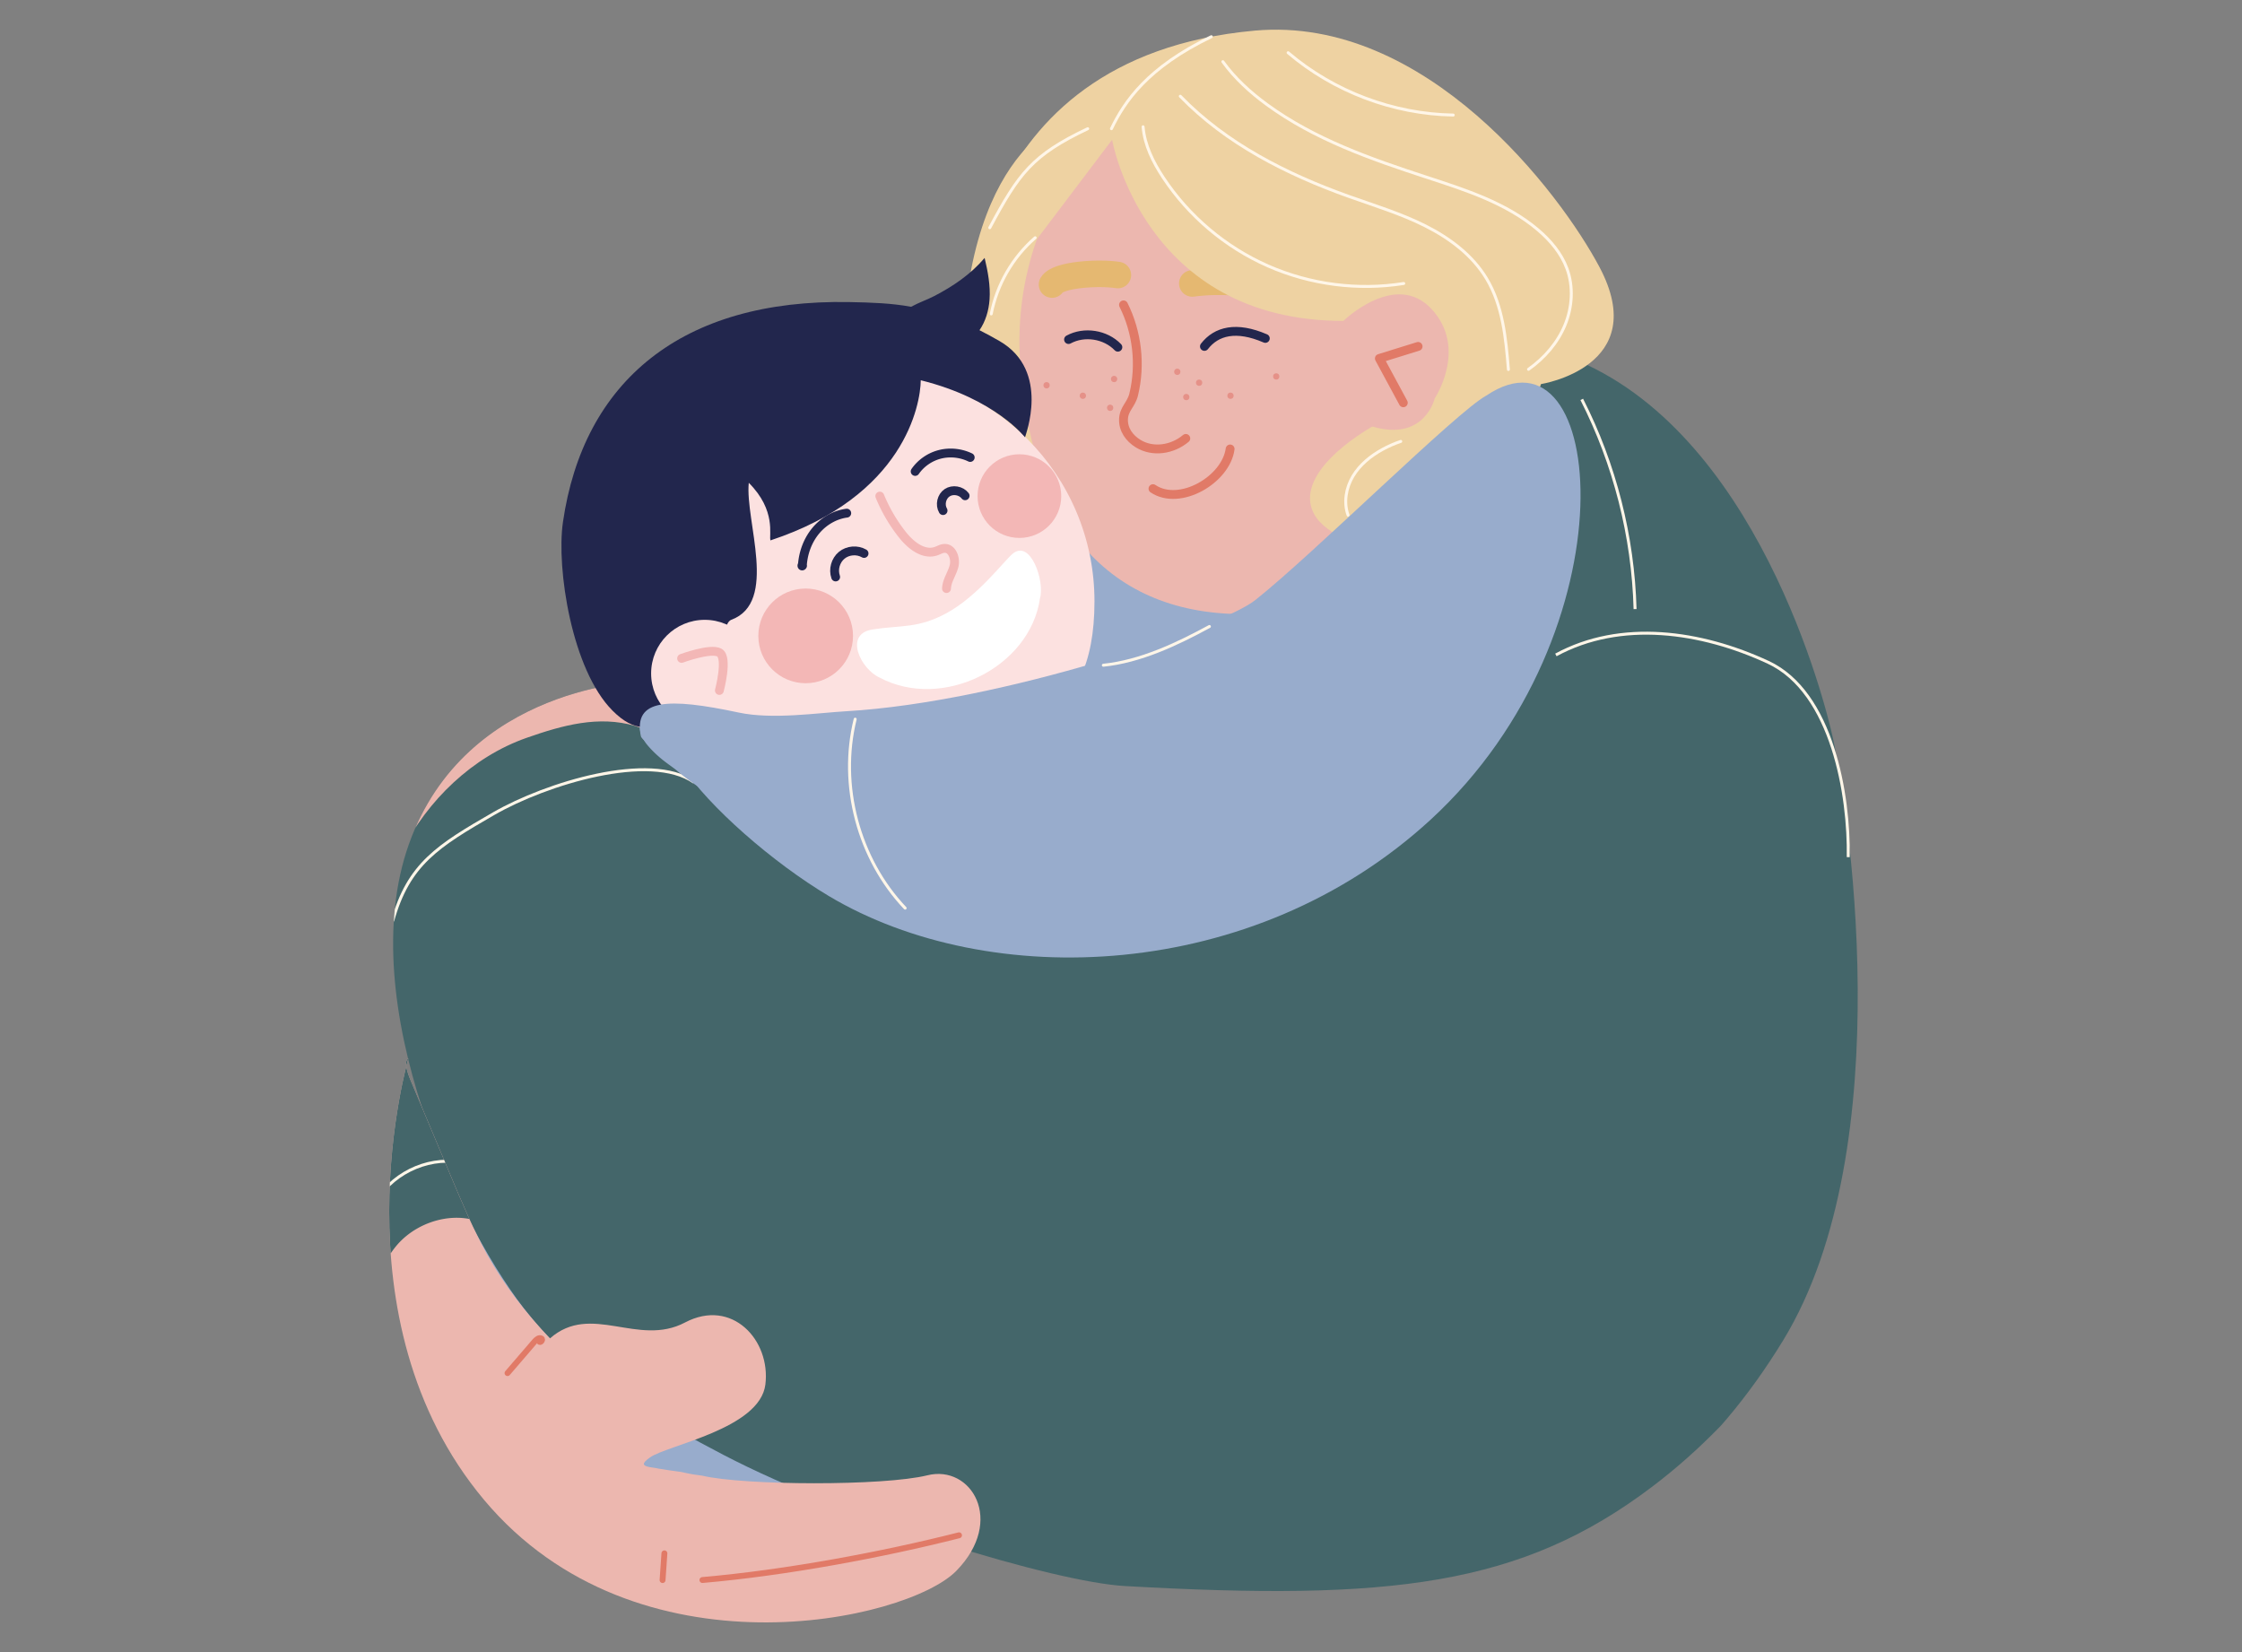 <svg xmlns="http://www.w3.org/2000/svg" xmlns:xlink="http://www.w3.org/1999/xlink" viewBox="0 0 760 560" style="enable-background:new 0 0 760 560" xml:space="preserve"><rect x="0" y="0" width="760" height="560" fill="#808080" stroke="none"/><style>.st0{display:none}.st1{display:inline}.st3{fill:#502018}.st4{fill:#145b9d}.st5{fill:#fce1e0}.st6{fill:none;stroke:#e59188;stroke-width:.704;stroke-linecap:round;stroke-linejoin:round;stroke-miterlimit:10}.st7{fill:#fff}.st8{fill:#1b1d39}.st9{fill:none;stroke:#502018;stroke-width:3.889;stroke-linecap:round;stroke-linejoin:round;stroke-miterlimit:10}.st10,.st13,.st15{fill:#e2ad45}.st13,.st15{stroke:#e2ad45;stroke-width:1.944;stroke-linecap:round;stroke-linejoin:round;stroke-miterlimit:10}.st15{fill:none;stroke:#fff;stroke-width:.972}.st16{fill:#eed2a2}.st17{fill:#fff6e8}.st18{fill:#98accc}.st19{stroke:#fff;stroke-width:1.944}.st19,.st20,.st21{fill:none;stroke-miterlimit:10}.st20{stroke:#f3b7b6;stroke-width:.972;stroke-linecap:round;stroke-linejoin:round}.st21{stroke:#e2ad45}.st23,.st24{display:inline;fill:#ece9e5}.st24{fill:#1b1d39}.st25{fill:#b25d50}.st25,.st26,.st27{display:inline}.st26{fill:#fff}.st27{stroke:#a5412e;stroke-linecap:round;stroke-linejoin:round}.st27,.st28,.st30{fill:none;stroke-miterlimit:10}.st28{display:inline;stroke:#1b1d39;stroke-width:2;stroke-linecap:round}.st30{stroke:#98accc;stroke-width:.5}.st30,.st31,.st32{display:inline}.st31{fill:none;stroke:#a5412e;stroke-miterlimit:10}.st32{fill:#d89931}.st33,.st40,.st41,.st42,.st43{display:inline;fill:none;stroke-miterlimit:10}.st33{stroke:#f3f1ee;stroke-linecap:round}.st40,.st41,.st42,.st43{stroke:#e27a67}.st41,.st42,.st43{stroke:#fff6e8;stroke-linecap:round}.st42,.st43{stroke:#2e3f73}.st43{stroke:#6d7f9a}.st44{fill:#2e3f73}.st45{fill:#e5b871}.st46{fill:#f3b7b6}.st47{fill:#ece9e5}.st48{fill:#6d7f9a}.st49{fill:#e27a67}.st50{fill:none;stroke:#1b1d39;stroke-width:3.912;stroke-linecap:round;stroke-linejoin:round;stroke-miterlimit:10}.st54{fill:#dd6b5b}.st55{fill:#a4412d}.st57,.st58,.st60{fill:none;stroke:#502017;stroke-width:1.85;stroke-linecap:round;stroke-linejoin:round;stroke-miterlimit:10}.st58,.st60{stroke:#502018;stroke-width:9.252}.st60{stroke:#fff5e6;stroke-width:1.85}.st61{fill:#e0d9ce}.st68,.st69,.st72{fill:none;stroke:#fff;stroke-width:3.044;stroke-linecap:round;stroke-linejoin:round;stroke-miterlimit:10}.st69,.st72{stroke:#fff6e8;stroke-width:3.461}.st72{stroke:#3366a8;stroke-width:2}.st73{fill:#3366a8}.st74{fill:none;stroke:#fff6e8;stroke-linecap:round;stroke-linejoin:round;stroke-miterlimit:10}.st75{fill:#b25d50}.st76,.st78,.st79,.st80,.st81,.st82{fill:none;stroke:#a5412e;stroke-width:3.251;stroke-linecap:round;stroke-linejoin:round;stroke-miterlimit:10}.st78,.st79,.st80,.st81,.st82{fill:#b25d50}.st79,.st80,.st81,.st82{fill:none;stroke:#3366a8;stroke-width:3.088}.st80,.st81,.st82{stroke:#000;stroke-width:1.029}.st81,.st82{stroke-width:2.058}.st82{stroke:#3366a8;stroke-width:1.029}.st84{fill:#ffe2e0}.st88,.st90,.st97{fill:none;stroke:#3366a8;stroke-width:2.785;stroke-linecap:round;stroke-linejoin:round;stroke-miterlimit:10}.st90,.st97{stroke:#a5412e;stroke-width:.536}.st97{stroke:#dd6b5b}.st98{fill:#e17a67}.st102,.st103,.st105,.st107,.st109,.st99{fill:none;stroke:#dd6b5b;stroke-width:1.073;stroke-linecap:round;stroke-linejoin:round;stroke-miterlimit:10}.st102,.st103,.st105,.st107,.st109{stroke:#f3b7b6;stroke-width:.536}.st103,.st105,.st107,.st109{stroke:#a5412e;stroke-width:.62}.st105,.st107,.st109{stroke:#fff;stroke-width:.536}.st107,.st109{stroke:#000;stroke-width:1.792}.st109{stroke-width:3.583}.st111{fill:#22264d}.st112{fill:#dbd4c8}.st113{fill:none}.st114{fill:#a5412e}.st115,.st116,.st118,.st119{fill:none;stroke:#dbd4c8;stroke-width:1.817;stroke-linecap:round;stroke-linejoin:round;stroke-miterlimit:10}.st116,.st118,.st119{stroke:#98accc;stroke-width:1.211}.st118,.st119{stroke:#502018;stroke-width:.552}.st119{stroke-width:2.944}.st124{fill:#e59188}.st125,.st126,.st127{fill:none;stroke:#1b1d39;stroke-width:1.211;stroke-linecap:round;stroke-linejoin:round;stroke-miterlimit:10}.st126,.st127{stroke:#e59188;stroke-width:.617}.st127{stroke:#d89931;stroke-width:3.289}.st129{stroke:#e17a67;stroke-width:1.211}.st129,.st131,.st132,.st133{fill:none;stroke-miterlimit:10}.st131{stroke:#f3f1ee;stroke-width:3.634;stroke-linecap:round;stroke-linejoin:round}.st132,.st133{stroke:#1b1d39}.st133{stroke:#fff;stroke-width:2;stroke-linecap:round;stroke-linejoin:round}.st134{fill:#5479ae}.st135{display:inline;fill:#e17a67;stroke:#e2ad45;stroke-width:3;stroke-linecap:round;stroke-linejoin:round;stroke-miterlimit:10}.st137{display:inline;fill:#3366a8}.st138{font-family:&apos;AcuminPro-Semibold&apos;}.st144,.st145,.st146{fill:none;stroke:#000;stroke-width:7.627;stroke-linecap:round;stroke-linejoin:round;stroke-miterlimit:10}.st145,.st146{stroke:#1b1d39;stroke-width:2.542}.st146{stroke:#a5412e}.st147{fill:#b54339}.st149{fill:none;stroke:#fce1e0;stroke-width:.953;stroke-linecap:round;stroke-linejoin:round;stroke-miterlimit:10}.st150,.st151{stroke-width:1.271}.st150{fill:none;stroke:#a5412e;stroke-miterlimit:10}.st151{stroke:#1b1d39;stroke-linecap:round;stroke-linejoin:round}.st151,.st152,.st153,.st154{fill:none;stroke-miterlimit:10}.st152{stroke:#502018;stroke-width:.953;stroke-linecap:round;stroke-linejoin:round}.st153,.st154{stroke:#fce1e0;stroke-width:1.271}.st154{stroke:#fff;stroke-width:.636;stroke-linecap:round;stroke-linejoin:round}.st155{fill:#eae7e1}.st156{fill:#ecb7af}.st157{fill:#fff5e6}.st158{fill:#f2b7b6}.st159{fill:#f3f1ee}.st160,.st162{display:inline;fill:#5479ae}.st162{fill:none;stroke:#eed2a2;stroke-width:.279;stroke-linecap:round;stroke-linejoin:round;stroke-miterlimit:10}.st163{display:inline;fill:#eed2a2}.st164,.st165,.st166{fill:none;stroke-linecap:round;stroke-linejoin:round;stroke-miterlimit:10}.st164{display:inline;stroke:#1b1d39;stroke-width:.435}.st165,.st166{stroke:#a5412e;stroke-width:.376}.st166{stroke:#1b1d39;stroke-width:.279}.st171{display:inline;fill:#a5412e}.st172,.st173,.st174{fill:none;stroke-linecap:round;stroke-linejoin:round;stroke-miterlimit:10}.st172{display:inline;stroke:#1b1d39;stroke-width:.279}.st173,.st174{stroke:#502018;stroke-width:.376}.st174{stroke:#ada394;stroke-width:.501}.st176{display:inline;fill:#e2ad45}.st177,.st179{fill:none;stroke-linecap:round;stroke-linejoin:round;stroke-miterlimit:10}.st177{display:inline;stroke:#fff6e8;stroke-width:.376}.st179{stroke:#1b1d39;stroke-width:1.671}.st183{display:inline;fill:#fce1e0}.st184,.st185{display:inline;stroke-width:.338}.st184{fill:none;stroke:#f3b7b6;stroke-linecap:round;stroke-linejoin:round;stroke-miterlimit:10}.st185{stroke:#1b1d39}.st185,.st186,.st187,.st188{fill:none;stroke-linecap:round;stroke-linejoin:round;stroke-miterlimit:10}.st186{display:inline;stroke:#a5412e;stroke-width:3.133}.st187,.st188{stroke:#f3b7b6;stroke-width:.334}.st188{stroke:#a5412e}.st189{display:inline;fill:#98accc}.st196{fill:none;stroke:#e2ad45;stroke-width:.331;stroke-linecap:round;stroke-linejoin:round;stroke-miterlimit:10}.st198,.st199,.st200{display:inline;fill:#22264d}.st199,.st200{fill:none;stroke:#22264d;stroke-width:.87;stroke-miterlimit:10}.st200{stroke:#e2ad45;stroke-width:.331;stroke-linecap:round;stroke-linejoin:round}.st202,.st203{display:inline;fill:#e5b871}.st203{fill:none;stroke:#d89931;stroke-width:.348;stroke-linecap:round;stroke-linejoin:round}.st203,.st204,.st205{stroke-miterlimit:10}.st204{display:inline;fill:none;stroke:#ece9e5;stroke-width:.653;stroke-linecap:round;stroke-linejoin:round}.st205{fill:#98accc;stroke:#98accc;stroke-width:.228}.st206,.st210,.st211,.st212{display:inline;fill:none;stroke:#1b1d39;stroke-width:.87;stroke-linecap:round;stroke-linejoin:round;stroke-miterlimit:10}.st210,.st211,.st212{stroke:#e2ad45;stroke-width:.279}.st211,.st212{stroke-width:.87}.st212{stroke:#6d7f9a;stroke-width:.279}.st214{display:inline;stroke:#ece9e5;stroke-width:.348}.st214,.st216,.st217,.st218,.st222{fill:none;stroke-linecap:round;stroke-linejoin:round;stroke-miterlimit:10}.st216{display:inline;stroke:#5479ae;stroke-width:.279}.st217,.st218,.st222{stroke:#f3b7b6;stroke-width:.356}.st218,.st222{display:inline;stroke:#e2ad45;stroke-width:1.74}.st222{stroke-width:.653}.st224{fill:#164347}.st231{fill:none;stroke:#fff;stroke-width:.845;stroke-linecap:round;stroke-linejoin:round;stroke-miterlimit:10}.st232{fill:#1f4d54}.st233,.st235,.st240,.st241,.st244{fill:none;stroke:#e2ad45;stroke-width:1.126;stroke-linecap:round;stroke-linejoin:round;stroke-miterlimit:10}.st235,.st240,.st241,.st244{fill:#ffe2e0;stroke:#f3b7b6;stroke-width:.522}.st240,.st241,.st244{fill:none;stroke:#e17a67;stroke-width:.563}.st241,.st244{stroke:#fff}.st244{fill:#fff;stroke:#e2ad45;stroke-width:3.565}.st245{fill:#44666a}.st248{fill:none;stroke:#fff;stroke-width:5.618;stroke-linecap:round;stroke-linejoin:round;stroke-miterlimit:10}.st250{fill:#262a4f}.st258{fill:#8fa1a4}.st259{fill:none;stroke:#000;stroke-width:.785;stroke-linecap:round;stroke-linejoin:round;stroke-miterlimit:10}.st266,.st267,.st268,.st269,.st270{fill:none;stroke-width:.599;stroke-miterlimit:10}.st266{stroke:#a5412e;stroke-linecap:round;stroke-linejoin:round}.st267,.st268,.st269,.st270{stroke:#8fa1a4}.st268,.st269,.st270{stroke:#000;stroke-linecap:round;stroke-linejoin:round}.st269,.st270{stroke:#fff}.st270{stroke:#e2ad45;stroke-width:1.197}.st275,.st276{display:inline;fill:#dd6b5b}.st276{fill:#fff6e8}.st281,.st283{fill:none;stroke-linecap:round;stroke-linejoin:round;stroke-miterlimit:10}.st281{display:inline;stroke:#e17a67;stroke-width:1.821}.st283{stroke:#a5412e}.st286{display:inline;fill:#ecb7af}.st287,.st290,.st291,.st292{fill:none;stroke-miterlimit:10}.st287{stroke:#e17a67;stroke-width:1.454;stroke-linecap:round;stroke-linejoin:round}.st290,.st291,.st292{display:inline}.st290{stroke:#5479ae;stroke-width:.851;stroke-linecap:round;stroke-linejoin:round}.st291,.st292{stroke:#fff6e8;stroke-width:.75}.st292{stroke:#e17a67;stroke-width:1.263;stroke-linecap:round;stroke-linejoin:round}.st305,.st307,.st308,.st309,.st311,.st312,.st313,.st317,.st320,.st321,.st324{fill:none;stroke:#a5412e;stroke-width:1.222;stroke-linecap:round;stroke-linejoin:round;stroke-miterlimit:10}.st307,.st308,.st309,.st311,.st312,.st313,.st317,.st320,.st321,.st324{stroke:#fff;stroke-width:.815}.st308,.st309,.st311,.st312,.st313,.st317,.st320,.st321,.st324{stroke-width:6.517}.st309,.st311,.st312,.st313,.st317,.st320,.st321,.st324{stroke:#98accc;stroke-width:1.222}.st311,.st312,.st313,.st317,.st320,.st321,.st324{stroke-width:3.258}.st312,.st313,.st317,.st320,.st321,.st324{stroke:#eae7e1;stroke-width:.553}.st313,.st317,.st320,.st321,.st324{stroke:#502018;stroke-width:1.106}.st317,.st320,.st321,.st324{stroke:#eed2a2}.st320,.st321,.st324{stroke:#f3f1ee}.st321,.st324{stroke:#fff}.st324{stroke:#98accc;stroke-width:.83}.st326{fill:#131b52}.st329,.st330{fill:none;stroke-linecap:round;stroke-linejoin:round}.st329{stroke:#f3b7b6;stroke-width:2;stroke-miterlimit:10}.st330{stroke:#e17a67;stroke-width:7}.st330,.st332,.st334{stroke-miterlimit:10}.st332{fill:#e59188;stroke:#e59188;stroke-width:.399}.st334{stroke:#22264d;stroke-width:7}.st334,.st335,.st341{fill:none;stroke-linecap:round;stroke-linejoin:round}.st335{stroke:#ecb7af;stroke-width:2;stroke-miterlimit:10}.st341{stroke:#e17a67;stroke-width:.8}.st341,.st342,.st344{stroke-miterlimit:10}.st342{fill:none;stroke:#502018;stroke-width:4.001;stroke-linecap:round;stroke-linejoin:round}.st344{fill:#e27a67;stroke:#e27a67;stroke-width:.165}.st345,.st346,.st350{display:inline;fill:none;stroke:#502018;stroke-width:.8;stroke-linecap:round;stroke-linejoin:round;stroke-miterlimit:10}.st346,.st350{stroke:#fff}.st350{stroke:#2e3f73}.st351,.st353{display:inline;fill:#e27a67}.st353{fill:none;stroke:#22264d;stroke-width:1.2;stroke-linecap:round;stroke-linejoin:round}.st353,.st357,.st360{stroke-miterlimit:10}.st357{fill:none;stroke:#fff;stroke-width:.746;stroke-linecap:round;stroke-linejoin:round}.st360{stroke:#f3b7b6;stroke-width:.932}.st360,.st363,.st364{fill:none;stroke-linecap:round;stroke-linejoin:round}.st363{stroke:#502018;stroke-width:.932;stroke-miterlimit:10}.st364{stroke:#22264d;stroke-width:.746}.st364,.st369,.st371{stroke-miterlimit:10}.st369{fill:#1b1d39;stroke:#2e3f73;stroke-width:1.285}.st371{fill:none;stroke:#164347}.st371,.st372{stroke-width:1.035;stroke-linecap:round;stroke-linejoin:round}.st372,.st377,.st379,.st380,.st381,.st382{fill:none;stroke:#fff6e8;stroke-miterlimit:10}.st379,.st380,.st381,.st382{stroke:#e17a67;stroke-width:3;stroke-linecap:round;stroke-linejoin:round}.st380,.st381,.st382{stroke:#22264d}.st381,.st382{stroke:#e5b871;stroke-width:9}.st382{stroke:#f3b7b6;stroke-width:3}.st386{stroke:#e17a67;stroke-width:2}.st386,.st390,.st391{fill:none;stroke-linecap:round;stroke-linejoin:round;stroke-miterlimit:10}.st390{stroke:#a5412e;stroke-width:9}.st391{stroke:#b25d50}.st398{stroke:#f3b7b6}.st398,.st400,.st401,.st403{fill:none;stroke-miterlimit:10}.st400{stroke:#fff6e8;stroke-width:1.19;stroke-linecap:round;stroke-linejoin:round}.st401,.st403{stroke:#e27a67;stroke-width:1.531}.st403{display:inline;stroke:#fff;stroke-width:.75}.st404,.st411{stroke-linecap:round;stroke-linejoin:round}.st404{display:inline;fill:none;stroke:#1b1d39;stroke-width:47;stroke-miterlimit:10}.st411{stroke:#c48b2d;stroke-width:.75}.st411,.st414,.st418,.st419,.st420{fill:none;stroke-miterlimit:10}.st414{stroke:#98accc;stroke-width:1.648;stroke-linecap:round;stroke-linejoin:round}.st418,.st419,.st420{stroke:#fff}.st418{stroke-width:.75;stroke-linecap:round;stroke-linejoin:round}.st419,.st420{stroke-width:.606}.st420{stroke-width:.448}.st421{fill:#f2dbbc}.st423,.st424,.st429,.st430{fill:none;stroke:#fff6e8;stroke-width:.641;stroke-linecap:round;stroke-linejoin:round;stroke-miterlimit:10}.st424,.st429,.st430{stroke:#e17a67}.st429,.st430{stroke:#fff6e8;stroke-width:.75}.st430{stroke:#e17a67}.st433{stroke:#3366a8}.st433,.st440,.st443,.st444{fill:none;stroke-miterlimit:10}.st440{stroke:#dbd4c8;stroke-width:2.435;stroke-linecap:round;stroke-linejoin:round}.st443,.st444{stroke:#e2ad45;stroke-width:1.217}.st444{stroke:#c48b2d;stroke-width:.798;stroke-linecap:round;stroke-linejoin:round}.st445,.st451,.st453,.st454,.st455,.st456,.st459,.st460,.st462,.st464,.st465{fill:none;stroke:#fff6e8;stroke-width:17.043;stroke-linecap:round;stroke-linejoin:round;stroke-miterlimit:10}.st451,.st453,.st454,.st455,.st456,.st459,.st460,.st462,.st464,.st465{stroke-width:3.652}.st453,.st454,.st455,.st456,.st459,.st460,.st462,.st464,.st465{stroke-width:.913}.st454,.st455,.st456,.st459,.st460,.st462,.st464,.st465{stroke-width:.609}.st455,.st456,.st459,.st460,.st462,.st464,.st465{fill:#fff6e8;stroke-width:.798}.st456,.st459,.st460,.st462,.st464,.st465{fill:none;stroke:#44666a;stroke-width:2.435}.st459,.st460,.st462,.st464,.st465{stroke:#eed2a2;stroke-width:1.652}.st460,.st462,.st464,.st465{stroke-width:1.689}.st462,.st464,.st465{stroke:#164347;stroke-width:1.217}.st464,.st465{stroke:#e17a66;stroke-width:2.087}.st465{stroke:#e59188;stroke-width:1.688}.st466,.st467,.st468{fill:#ecb7af;stroke:#ecb7af;stroke-width:1.321;stroke-miterlimit:10}.st467,.st468{stroke-width:1.691}.st468{stroke-width:1.774}.st473,.st477{fill:none;stroke-miterlimit:10}.st473{display:inline;stroke:#f27360;stroke-width:2.268}.st477{stroke:#e17a66;stroke-width:1.606;stroke-linecap:round;stroke-linejoin:round}.st478{fill:#0b163d}.st479{fill:none;stroke:#a4412d;stroke-width:4.817;stroke-linecap:round;stroke-linejoin:round;stroke-miterlimit:10}.st482,.st483,.st489{fill:#ecb7af;stroke:#ecb7af;stroke-width:.297;stroke-miterlimit:10}.st483,.st489{fill:none;stroke:#fff;stroke-width:1.321;stroke-linecap:round;stroke-linejoin:round}.st489{stroke:#f27360;stroke-width:5.284}.st490{stroke:#fff;stroke-width:2.237}.st490,.st493,.st495{fill:none;stroke-miterlimit:10}.st493{stroke:#5479ae;stroke-linecap:round;stroke-linejoin:round}.st495{stroke:#f3b7b6;stroke-width:.922}.st495,.st496,.st497{stroke-linecap:round;stroke-linejoin:round}.st496{fill:none;stroke:#b25d50;stroke-width:2;stroke-miterlimit:10}.st497{stroke:#a5412e;stroke-width:.5}.st497,.st498,.st499{fill:none;stroke-miterlimit:10}.st498{stroke:#f3f1ee;stroke-width:2;stroke-linecap:round;stroke-linejoin:round}.st499{stroke:#f3b7b6}.st499,.st501,.st502{stroke-linecap:round;stroke-linejoin:round}.st501{fill:none;stroke:#1b1d39;stroke-miterlimit:10}.st502{stroke:#502018;stroke-width:2.53}.st502,.st503,.st504{fill:none;stroke-miterlimit:10}.st503{stroke:#502018;stroke-width:1.265;stroke-linecap:round;stroke-linejoin:round}.st504{stroke:#eae7e1;stroke-width:10.118}.st504,.st505,.st507,.st508{stroke-linecap:round;stroke-linejoin:round}.st505{fill:none;stroke:#131b52;stroke-width:6.324;stroke-miterlimit:10}.st507,.st508{stroke-width:1.265}.st507{fill:none;stroke:#dbd4c8;stroke-miterlimit:10}.st508{stroke:#fff}.st508,.st513,.st514{fill:none;stroke-miterlimit:10}.st513{stroke:#e2ad45;stroke-width:1.36;stroke-linecap:round;stroke-linejoin:round}.st514{stroke:#fff;stroke-width:.34}.st521,.st522{stroke-linecap:round;stroke-linejoin:round}.st521{fill:none;stroke:#1b1d39;stroke-width:6.124;stroke-miterlimit:10}.st522{stroke:#a5412e}.st522,.st523,.st524,.st525,.st526{display:inline;fill:none;stroke-width:1.225;stroke-miterlimit:10}.st523{stroke:#f3f1ee;stroke-linecap:round;stroke-linejoin:round}.st524,.st525,.st526{stroke:#502018}.st525,.st526{stroke:#1b1d39;stroke-width:4.899;stroke-linecap:round;stroke-linejoin:round}.st526{stroke:#eed2a2;stroke-width:1.225}.st529{display:inline;stroke:#e2ad45;stroke-width:4.899}.st529,.st534,.st538,.st540,.st541,.st542,.st545,.st546{fill:none;stroke-linecap:round;stroke-linejoin:round;stroke-miterlimit:10}.st534{display:inline;stroke:#fff6e8;stroke-width:1.323}.st538,.st540,.st541,.st542,.st545,.st546{stroke:#f3b7b6;stroke-width:1.261}.st540,.st541,.st542,.st545,.st546{stroke:#f2dbbc;stroke-width:1.323}.st541,.st542,.st545,.st546{stroke:#f3b7b6;stroke-width:1.251}.st542,.st545,.st546{stroke:#fff6e8;stroke-width:1.39}.st545,.st546{stroke:#e27a67}.st546{stroke:#f3b7b6;stroke-width:1.325}.st547,.st548{stroke-width:1.39}.st547{fill:none;stroke:#e2ad45;stroke-linecap:round;stroke-linejoin:round;stroke-miterlimit:10}.st548{stroke:#fff}.st548,.st549,.st552{fill:none;stroke-linecap:round;stroke-linejoin:round;stroke-miterlimit:10}.st549{display:inline;stroke:#fff6e8;stroke-width:.927}.st552{stroke:#eed2a2;stroke-width:.96}.st553,.st560,.st561,.st567,.st568,.st573,.st576,.st577,.st578,.st581,.st583{fill:none;stroke:#e2ad45;stroke-width:4.801;stroke-linecap:round;stroke-linejoin:round;stroke-miterlimit:10}.st560,.st561,.st567,.st568,.st573,.st576,.st577,.st578,.st581,.st583{stroke:#502017;stroke-width:.96}.st561,.st567,.st568,.st573,.st576,.st577,.st578,.st581,.st583{stroke:#502018;stroke-width:4.801}.st567,.st568,.st573,.st576,.st577,.st578,.st581,.st583{stroke:#fff6e8;stroke-width:.282}.st568,.st573,.st576,.st577,.st578,.st581,.st583{stroke:#5479ae;stroke-width:1.211}.st573,.st576,.st577,.st578,.st581,.st583{stroke:#e2ad45;stroke-width:.96}.st576,.st577,.st578,.st581,.st583{stroke:#5479ae;stroke-width:1.062}.st577,.st578,.st581,.st583{stroke:#fff;stroke-width:.75}.st578,.st581,.st583{stroke-width:.375}.st581,.st583{stroke:#502017;stroke-width:.949}.st583{stroke:#502018;stroke-width:4.744}.st584,.st585,.st586,.st588,.st589{fill:none;stroke:#e27a67;stroke-miterlimit:10}.st584{stroke-width:1.324;stroke-linecap:round;stroke-linejoin:round}.st585,.st586,.st588,.st589{stroke-width:1.464}.st586,.st588,.st589{stroke:#fff;stroke-width:.949;stroke-linecap:round;stroke-linejoin:round}.st588,.st589{stroke:#ffe2e0}.st589{stroke:#f3b7b6;stroke-width:1.11}.st590,.st592{fill:#ecb7af;stroke:#ecb7af;stroke-width:.748;stroke-miterlimit:10}.st592{stroke-width:.732}.st595,.st599{fill:none;stroke-linecap:round;stroke-linejoin:round}.st595{stroke:#f2b7b6;stroke-width:1.192;stroke-miterlimit:10}.st599{stroke:#e17a67;stroke-width:.762}.st599,.st600,.st601{stroke-miterlimit:10}.st600{fill:none;stroke:#a5412e;stroke-width:2.285;stroke-linecap:round;stroke-linejoin:round}.st601{fill:#ecb7af;stroke:#ecb7af;stroke-width:.141}.st608{stroke:#000;stroke-width:.901;stroke-linecap:round;stroke-linejoin:round}.st608,.st610,.st613,.st614{fill:none;stroke-miterlimit:10}.st610{stroke:#1b1d39;stroke-width:1.205;stroke-linecap:round;stroke-linejoin:round}.st613,.st614{stroke:#fce1e0;stroke-width:1.103}.st614{stroke-width:.803;stroke-linecap:round;stroke-linejoin:round}.st620,.st622,.st625,.st628,.st632,.st633{fill:#fff;stroke:#f3f1ee;stroke-width:1.607;stroke-miterlimit:10}.st622,.st625,.st628,.st632,.st633{stroke-width:1.468}.st625,.st628,.st632,.st633{stroke:#f27360;stroke-width:.554;stroke-linecap:round;stroke-linejoin:round}.st628,.st632,.st633{fill:none;stroke:#fff6e8;stroke-width:3.913}.st632,.st633{stroke:#e17a66;stroke-width:3.011}.st633{stroke:#eed2a2;stroke-width:9.033}.st635,.st639{fill:#ecb7af;stroke:#ecb7af;stroke-width:.557;stroke-miterlimit:10}.st639{fill:none;stroke:#f3f1ee;stroke-width:3.102;stroke-linecap:round;stroke-linejoin:round}.st647{fill:#d89931}.st650{stroke:#98accc;stroke-width:.821;stroke-linejoin:round}.st650,.st654,.st655,.st662,.st663,.st667,.st668{fill:none;stroke-linecap:round;stroke-miterlimit:10}.st654{stroke:#d89931;stroke-width:1.501;stroke-linejoin:round}.st655,.st662,.st663,.st667,.st668{stroke:#98accc;stroke-width:1.331}.st662,.st663,.st667,.st668{stroke-width:3.006;stroke-linejoin:round}.st663,.st667,.st668{stroke:#e2ad45;stroke-width:16.534}.st667,.st668{stroke:#1b1d39;stroke-width:.752}.st668{stroke:#98accc}.st671{display:inline;fill:#e17a67}.st672,.st673{fill:none;stroke-linecap:round;stroke-linejoin:round;stroke-miterlimit:10}.st672{stroke:#e2ad45;stroke-width:.75}.st673{stroke:#fff}.st674{fill:#c49a95}.st679,.st680{stroke-linecap:round;stroke-linejoin:round}.st679{fill:none;stroke:#f3b7b6;stroke-width:.75;stroke-miterlimit:10}.st680{stroke:#502018;stroke-width:4}.st680,.st685,.st686{fill:none;stroke-miterlimit:10}.st685{stroke:#e2ad45;stroke-width:.657;stroke-linecap:round;stroke-linejoin:round}.st686{stroke:#98accc}.st687,.st688{stroke:#e2ad45;stroke-linejoin:round}.st687{fill:none;stroke-width:3;stroke-linecap:round;stroke-miterlimit:10}.st688{stroke-width:2.079}.st688,.st690,.st694,.st696,.st697{fill:none;stroke-linecap:round;stroke-miterlimit:10}.st690{stroke:#502018;stroke-width:.75;stroke-linejoin:round}.st694,.st696,.st697{stroke:#1b1d39;stroke-width:3}.st696,.st697{stroke:#a5412e;stroke-width:20.867;stroke-linejoin:round}.st697{stroke:#fff;stroke-width:1.159}.st698{font-size:8.452px}.st699{font-size:8.483px}.st703{fill:none;stroke:#f3b7b6;stroke-linecap:round;stroke-miterlimit:10}.st703,.st704,.st708{stroke-width:.934;stroke-linejoin:round}.st704{fill:#fff6e8;stroke:#fff;stroke-linecap:round;stroke-miterlimit:10}.st708{display:inline;stroke:#f3b7b6}.st708,.st709,.st710,.st711{fill:none;stroke-linecap:round;stroke-miterlimit:10}.st709{stroke:#e59188;stroke-width:3.115;stroke-linejoin:round}.st710,.st711{stroke-width:3.436}.st710{stroke:#b25d50;stroke-linejoin:round}.st711{stroke:#2e3f73}.st711,.st717,.st719{stroke-linejoin:round}.st717{fill:none;stroke:#22264d;stroke-width:1.145;stroke-linecap:round;stroke-miterlimit:10}.st719{display:inline;stroke:#fff6e8;stroke-width:2.291}.st719,.st722,.st723{fill:none;stroke-linecap:round;stroke-miterlimit:10}.st722{display:inline;stroke:#ecb7af;stroke-width:1.673;stroke-linejoin:round}.st723{stroke:#eed2a2;stroke-width:1.686}.st723,.st727,.st728{display:inline;stroke-linejoin:round}.st727{fill:none;stroke:#eed2a2;stroke-width:1.124;stroke-linecap:round;stroke-miterlimit:10}.st728{stroke:#fff;stroke-width:1.673}.st728,.st729,.st730,.st733{fill:none;stroke-linecap:round;stroke-miterlimit:10}.st729{display:inline;stroke:#502018;stroke-width:1.124;stroke-linejoin:round}.st730,.st733{stroke:#e5b871;stroke-width:3.842}.st733{display:inline;stroke:#e2ad45;stroke-width:13;stroke-linejoin:round}</style><g id="Knuffel_kinderdagverblijf"><path class="st16" d="M361.62 40.33s-39.02 11.51-35.18 97.23c3.84 85.72 76.34 100.43 76.34 100.43l42.64-45.42-83.8-152.24z"/><path class="st18" d="M152.42 427.1c-.85 16.02 3.04 31.95 8.53 47.03 4.37 12 9.86 23.76 18.01 33.59 18.97 22.88 51.74 32.55 80.66 25.68 28.92-6.88 53.2-29.15 64.63-56.59 3.94-9.45 6.48-19.63 6.11-29.87-.9-24.62-18.74-46.07-40.2-58.17-45.97-25.91-133.87-34.65-137.74 38.33z"/><defs><path id="SVGID_00000099654054062213557950000013173585435862189223_" d="M217.81 230.97s-59.97 1.14-79.19 55.15 17.66 131.63 41.11 160.07c9.89 11.99 22.66 24.62 65.45 46.93 42.79 22.3 112.45 43.15 136.11 44.49 89.99 5.09 134.3 0 178.77-33.67 32.39-24.52 57.24-59.49 69.08-93.84 31.52-91.49 14.61-149.72 9.23-172.12-5.38-22.4-50.16-105.27-118.69-120.57s-202.02 86.52-202.02 86.52l-99.85 27.04z"/></defs><clipPath id="SVGID_00000143576766940104967830000008606536172749215874_"><use xlink:href="#SVGID_00000099654054062213557950000013173585435862189223_" style="overflow:visible"/></clipPath><path style="clip-path:url(#SVGID_00000143576766940104967830000008606536172749215874_);fill:#44666a" d="M217.81 230.97s-59.97 1.14-79.19 55.15 16.15 134.75 39.59 163.19c23.45 28.45 119.29 99.18 213.6 99.18s165.12-16.34 212.63-94.13c40.28-65.97 21.72-184.16 16.34-206.56-5.38-22.4-32.59-115.09-101.12-130.39s-202.02 86.52-202.02 86.52l-99.83 27.04z"/><path style="clip-path:url(#SVGID_00000143576766940104967830000008606536172749215874_);fill:#ecb7af" d="M178.56 250.08c-18.49 6.48-33.56 21.12-42.46 38.57-.81 1.59-1.73 3.35-3.42 3.92-3.7 1.27-6.14-3.9-6.4-7.8-1.48-22.52 8.24-45.51 25.43-60.13 17.19-14.63 41.43-20.55 63.42-15.5 10.79 2.48 21.26 7.67 28.33 16.19 7.07 8.52 10.24 20.67 6.45 31.07-.54 1.47-1.49-1.21-2.75-.27-6 4.46-25.63-8.24-31.85-10.06-12.36-3.63-24.6-.25-36.75 4.01z"/><g style="clip-path:url(#SVGID_00000143576766940104967830000008606536172749215874_)"><path class="st377" d="M527.42 222c22.04-11.98 49.2-8.07 71.96 2.5 21.8 10.13 27.5 45.27 27.14 66.04M235.21 265.12c-14.77-10.35-50.01.39-67.86 10.68-18.85 10.87-28.91 17.08-34.25 36.42M536.19 135.38c11.18 21.97 17.4 46.44 18.07 71.08"/></g><path style="clip-path:url(#SVGID_00000143576766940104967830000008606536172749215874_);fill:#98accc" d="M232.9 246.4a40.026 40.026 0 0 0-4.29-7.87c-.62-.88-1.34-1.79-2.36-2.13-1.88-.64-3.59 1.06-4.99 2.47-3.81 3.84-6.82 8.02-1.4 14.16 4.08 4.62 7.75 6.55 9.78 8.33s9.97 8.06 12.63 7.65c3.2-.5-6.17-6.29-4.84-9.24 1.32-2.96 1.52-6.3 1.34-9.53-.18-3.23-.71-6.45-.75-9.69"/><path class="st18" d="m341.8 192.57 62.12-15.54 53.62 42.32-118.51 28.46z"/><path class="st156" d="M496.98 117.42c0 21.15-7.69 41.38-20.18 56.51-16.05 19.45-28.25 34.23-55.44 34.23-48.34 0-72.61-34.51-75.62-86.36-2.8-48.26 28.09-94.8 76.43-94.8s74.81 42.08 74.81 90.42z"/><path class="st379" d="M380.85 103.34c4.65 9.31 5.9 20.27 3.45 30.39-.83 3.43-3.3 4.79-3.45 8.31-.15 3.53 1.94 6.47 4.94 8.32 5.03 3.1 11.66 2.05 16.18-1.75M390.84 165.64c9.08 6.12 24.76-3.04 26.15-13.46M480.71 117.42l-13.13 4.08 8.12 15.03"/><path class="st380" d="M408.28 117.42c4.07-5.25 10.83-6.95 20.64-2.71M378.94 117.69c-4.2-4.37-11.4-5.49-16.72-2.6"/><path class="st381" d="M378.94 93.23c-6.59-1.04-20.34-.14-22.32 3.22M404.17 96.08c9.62-1.3 19.73-.25 28.86 1.64"/><g id="sproet_00000103949896364105271310000011157308630162175393_"><circle class="st332" cx="377.66" cy="128.47" r=".87"/><circle class="st332" cx="376.32" cy="138.23" r=".87"/><circle class="st332" cx="367.07" cy="134.14" r=".87"/><circle class="st332" cx="354.77" cy="130.59" r=".87"/><circle class="st332" cx="399.08" cy="126.02" r=".87"/><circle class="st332" cx="402.13" cy="134.59" r=".87"/><circle class="st332" cx="406.48" cy="129.72" r=".87"/><circle class="st332" cx="417.12" cy="134.14" r=".87"/><circle class="st332" cx="432.62" cy="127.6" r=".87"/></g><path class="st16" d="M376.98 47.37s10.72 61.41 78.4 61.41c0 0 17.75-17.3 29.98-3.94s1 30.17 1 30.17-3.39 14.82-21.2 9.56c-13.9 8.27-25.04 19.59-19.74 29.59 7.97 15.04 55.39 18.42 55.39 18.42l21.56-62.39s37.72-5.87 19.84-39.64C529 65.61 483.46 5.13 425.33 10.38c-100.21 9.06-97.49 101.98-97.49 101.98l49.14-64.99z"/><g><path class="st5" d="M371.01 203.85c0 43.06-26.76 49.17-69.82 49.17s-68.43-9.51-86.12-49.17c-17.55-39.32 34.91-77.97 77.97-77.97s77.97 34.91 77.97 77.97z"/><path class="st380" d="M292.9 187.6c-2.34-1.36-5.51-1.1-7.59.63-2.08 1.72-2.94 4.79-2.04 7.34M319.68 173.07c-1.16-1.96-.52-4.77 1.37-6.04 1.89-1.27 4.74-.79 6.11 1.02"/><path class="st382" d="M298.24 168.16a54.19 54.19 0 0 0 7.7 13.14c2.81 3.54 7.17 7.01 11.43 5.5.92-.33 1.78-.88 2.76-.92 2.67-.13 3.94 3.47 3.26 6.05-.68 2.58-2.43 4.89-2.54 7.56"/><path class="st7" d="M352.54 202.79c1.69-5.81-3.28-20.29-9.37-15-3.13 2.72-11.71 14.21-22.12 19.94-9.82 5.39-15.45 4.1-25.28 5.64-9.83 1.53-3.99 13.42 2.39 16.3 21.18 11.31 50.99-3.32 54.38-26.88z"/><circle class="st46" cx="273.11" cy="215.54" r="16.05"/><circle class="st46" cx="345.56" cy="168.16" r="14.18"/><path class="st111" d="M338.88 115.64c-2.34-1.36-4.61-2.58-6.85-3.71 2.07-3.01 3.15-6.71 3.41-10.39.33-4.74-.57-9.48-1.67-14.11-4.7 5.55-10.69 9.6-17.09 12.93-2.11 1.1-5.14 2.16-7.84 3.63-6.52-1.21-13.32-1.46-20.93-1.6-56.86-1.07-90.2 26.89-97.09 74.64-2.26 15.66 3 50 16.82 63.85 15.6 15.63 18.99-9.29 53.29 19.09-8.75-1.54-16-19.71-17.08-22.83 0 0-.27-25.47 3.99-27.03 16.12-5.9 4.66-33.6 5.98-46.46 9.43 9.42 6.76 17.86 7.35 19.52 45.4-15 50.86-45.99 50.95-54.28 25.5 6.32 35.35 19.46 35.35 19.33.01-.45 8.78-22.48-8.59-32.58z"/><path class="st111" d="M265.52 243.86c-.03.01-.06.01-.09.02 1.92.34 3.69.65 5.18.94-1.93-.72-3.97-1.32-5.09-.96zM274.89 246.04c-.41-.37-2.01-.77-4.28-1.22 3.06 1.15 5.84 2.63 4.28 1.22z"/><circle class="st5" cx="238.89" cy="228.27" r="18.17"/><path class="st382" d="M231.05 223.17s9.83-3.64 12.81-1.96c2.98 1.68 0 12.83 0 12.83"/><path class="st380" d="M310.23 159.8c1.98-2.86 5.03-4.95 8.4-5.8 3.37-.85 7.03-.47 10.17 1.02a.3.3 0 0 1 .08.04M287.03 173.94c-4.1.54-7.9 2.81-10.53 5.99-2.64 3.19-4.14 7.24-4.49 11.36-.02.18-.2.33-.16.5s.31-.12.14-.05"/></g><g><defs><path id="SVGID_00000067219748565368226000000001125796714248975009_" d="M138.42 358.8s-25.87 88.14 25.7 149.64 143.38 41.11 160.07 24.01c16.69-17.1 4.97-36.05-9.8-32.38-14.78 3.67-68.1 2.46-82.24-.86-9.99-2.35-17.76-.99-11.81-5.2s37.24-9.67 39.11-24.7c1.87-15.03-11.32-29.43-27.26-21.03s-31.8-6.88-45.76 5.38c-7.96-8.31-15.59-18.16-21.18-28.22-4.74-8.54-8.54-17.57-12.33-26.58-4.36-10.38-8.72-20.75-13.08-31.13-.92-2.18-3.46-7.69-1.42-8.93z"/></defs><clipPath id="SVGID_00000139976084895374639500000005941507584795280014_"><use xlink:href="#SVGID_00000067219748565368226000000001125796714248975009_" style="overflow:visible"/></clipPath><path style="clip-path:url(#SVGID_00000139976084895374639500000005941507584795280014_);fill:#ecb7af" d="M138.42 358.8s-25.87 88.14 25.7 149.64 143.38 41.11 160.07 24.01c16.69-17.1 4.97-36.05-9.8-32.38-14.78 3.67-62.13 3.47-76.26.15-9.99-2.35-23.74-2-17.78-6.21s37.24-9.67 39.11-24.7c1.87-15.03-11.32-29.43-27.26-21.03s-31.8-6.88-45.76 5.38c-7.96-8.31-15.59-18.16-21.18-28.22-4.74-8.54-8.54-17.57-12.33-26.58-4.36-10.38-8.72-20.75-13.08-31.13-.93-2.18-3.47-7.69-1.43-8.93z"/><path style="clip-path:url(#SVGID_00000139976084895374639500000005941507584795280014_);fill:#44666a" d="M128.03 458.41c-2.93-12.27-1.8-26.23 6.21-35.98 8-9.75 23.94-13.23 33.64-5.16a579.996 579.996 0 0 0-13.64-70.85c-1.63-6.32-4.62-13.77-11.08-14.68-4.39-.62-8.48 2.24-11.66 5.32-14.7 14.21-20.5 35.7-19.93 56.14.33 12.03 3.52 25.37 13.67 31.84.52-1.55-.3-3.43-1.79-4.1"/><path style="clip-path:url(#SVGID_00000139976084895374639500000005941507584795280014_);fill:none;stroke:#fff6e8;stroke-miterlimit:10" d="M126.76 408.5c5.31-10.3 17.65-16.47 29.08-14.54"/></g><g><path class="st74" d="M376.76 43.63c4.44-9.23 12.2-20.76 33.86-31.19M350.91 80.59c-7.64 6.64-12.97 15.88-14.9 25.82M368.72 43.63c-18.83 8.95-23.38 15.18-33.21 33.57M387.49 42.98c.51 6.23 3.41 12.03 6.86 17.24 8.64 13.08 21.11 23.6 35.47 29.92 14.35 6.32 30.53 8.41 46.02 5.95"/><path class="st74" d="M400.1 32.62c15.52 16.04 36.01 26.4 57.02 33.92 8.75 3.13 17.69 5.83 25.99 10s16.06 9.97 20.83 17.94c5.47 9.13 6.53 20.15 7.38 30.76"/><path class="st74" d="M414.53 20.91c4.08 5.67 9.33 10.43 14.97 14.55 16.01 11.71 35.07 18.4 53.93 24.56 13.35 4.36 27.15 8.76 37.86 17.84 4.23 3.58 7.95 7.95 9.87 13.15 2.28 6.15 1.84 13.15-.67 19.2-2.51 6.06-7 11.19-12.35 14.97M436.65 17.87c15.49 13.18 35.63 20.79 55.97 21.13M474.84 149.62c-2.14.72-4.21 1.63-6.19 2.71-4.01 2.2-7.7 5.19-10.04 9.12-2.34 3.93-3.2 8.88-1.63 13.18"/></g><g><path class="st18" d="M217.23 249.47c-2.5-12.54 9.03-13.08 33.23-7.93 11.4 2.42 26.78.1 36.31-.45 53.3-3.1 127.19-28.55 138.69-37.64 19.67-15.55 68.36-63.97 78.36-69.35 40.81-27.47 50.5 79.96-18.85 143.73-60.13 55.29-149.67 58.26-203.95 25.93-18.99-11.31-40.86-30.38-49.97-44.29-2.17-3.32-13.32-7.45-13.82-10z"/><path class="st74" d="M374.01 225.49c12.56-1.29 24.86-7.1 35.96-13.13M289.89 243.77c-5.52 22.36 1.09 47.34 16.94 64.05"/></g><path class="st386" d="M182.82 454.61c.06.89 1.49-.46.71-.9s-1.68.3-2.26.98c-3.08 3.58-6.15 7.16-9.23 10.74M238.11 535.57c28.31-2.46 61.21-8.61 86.98-15.16M225.22 526.53c-.21 3.02-.41 6.04-.62 9.06"/></g></svg>